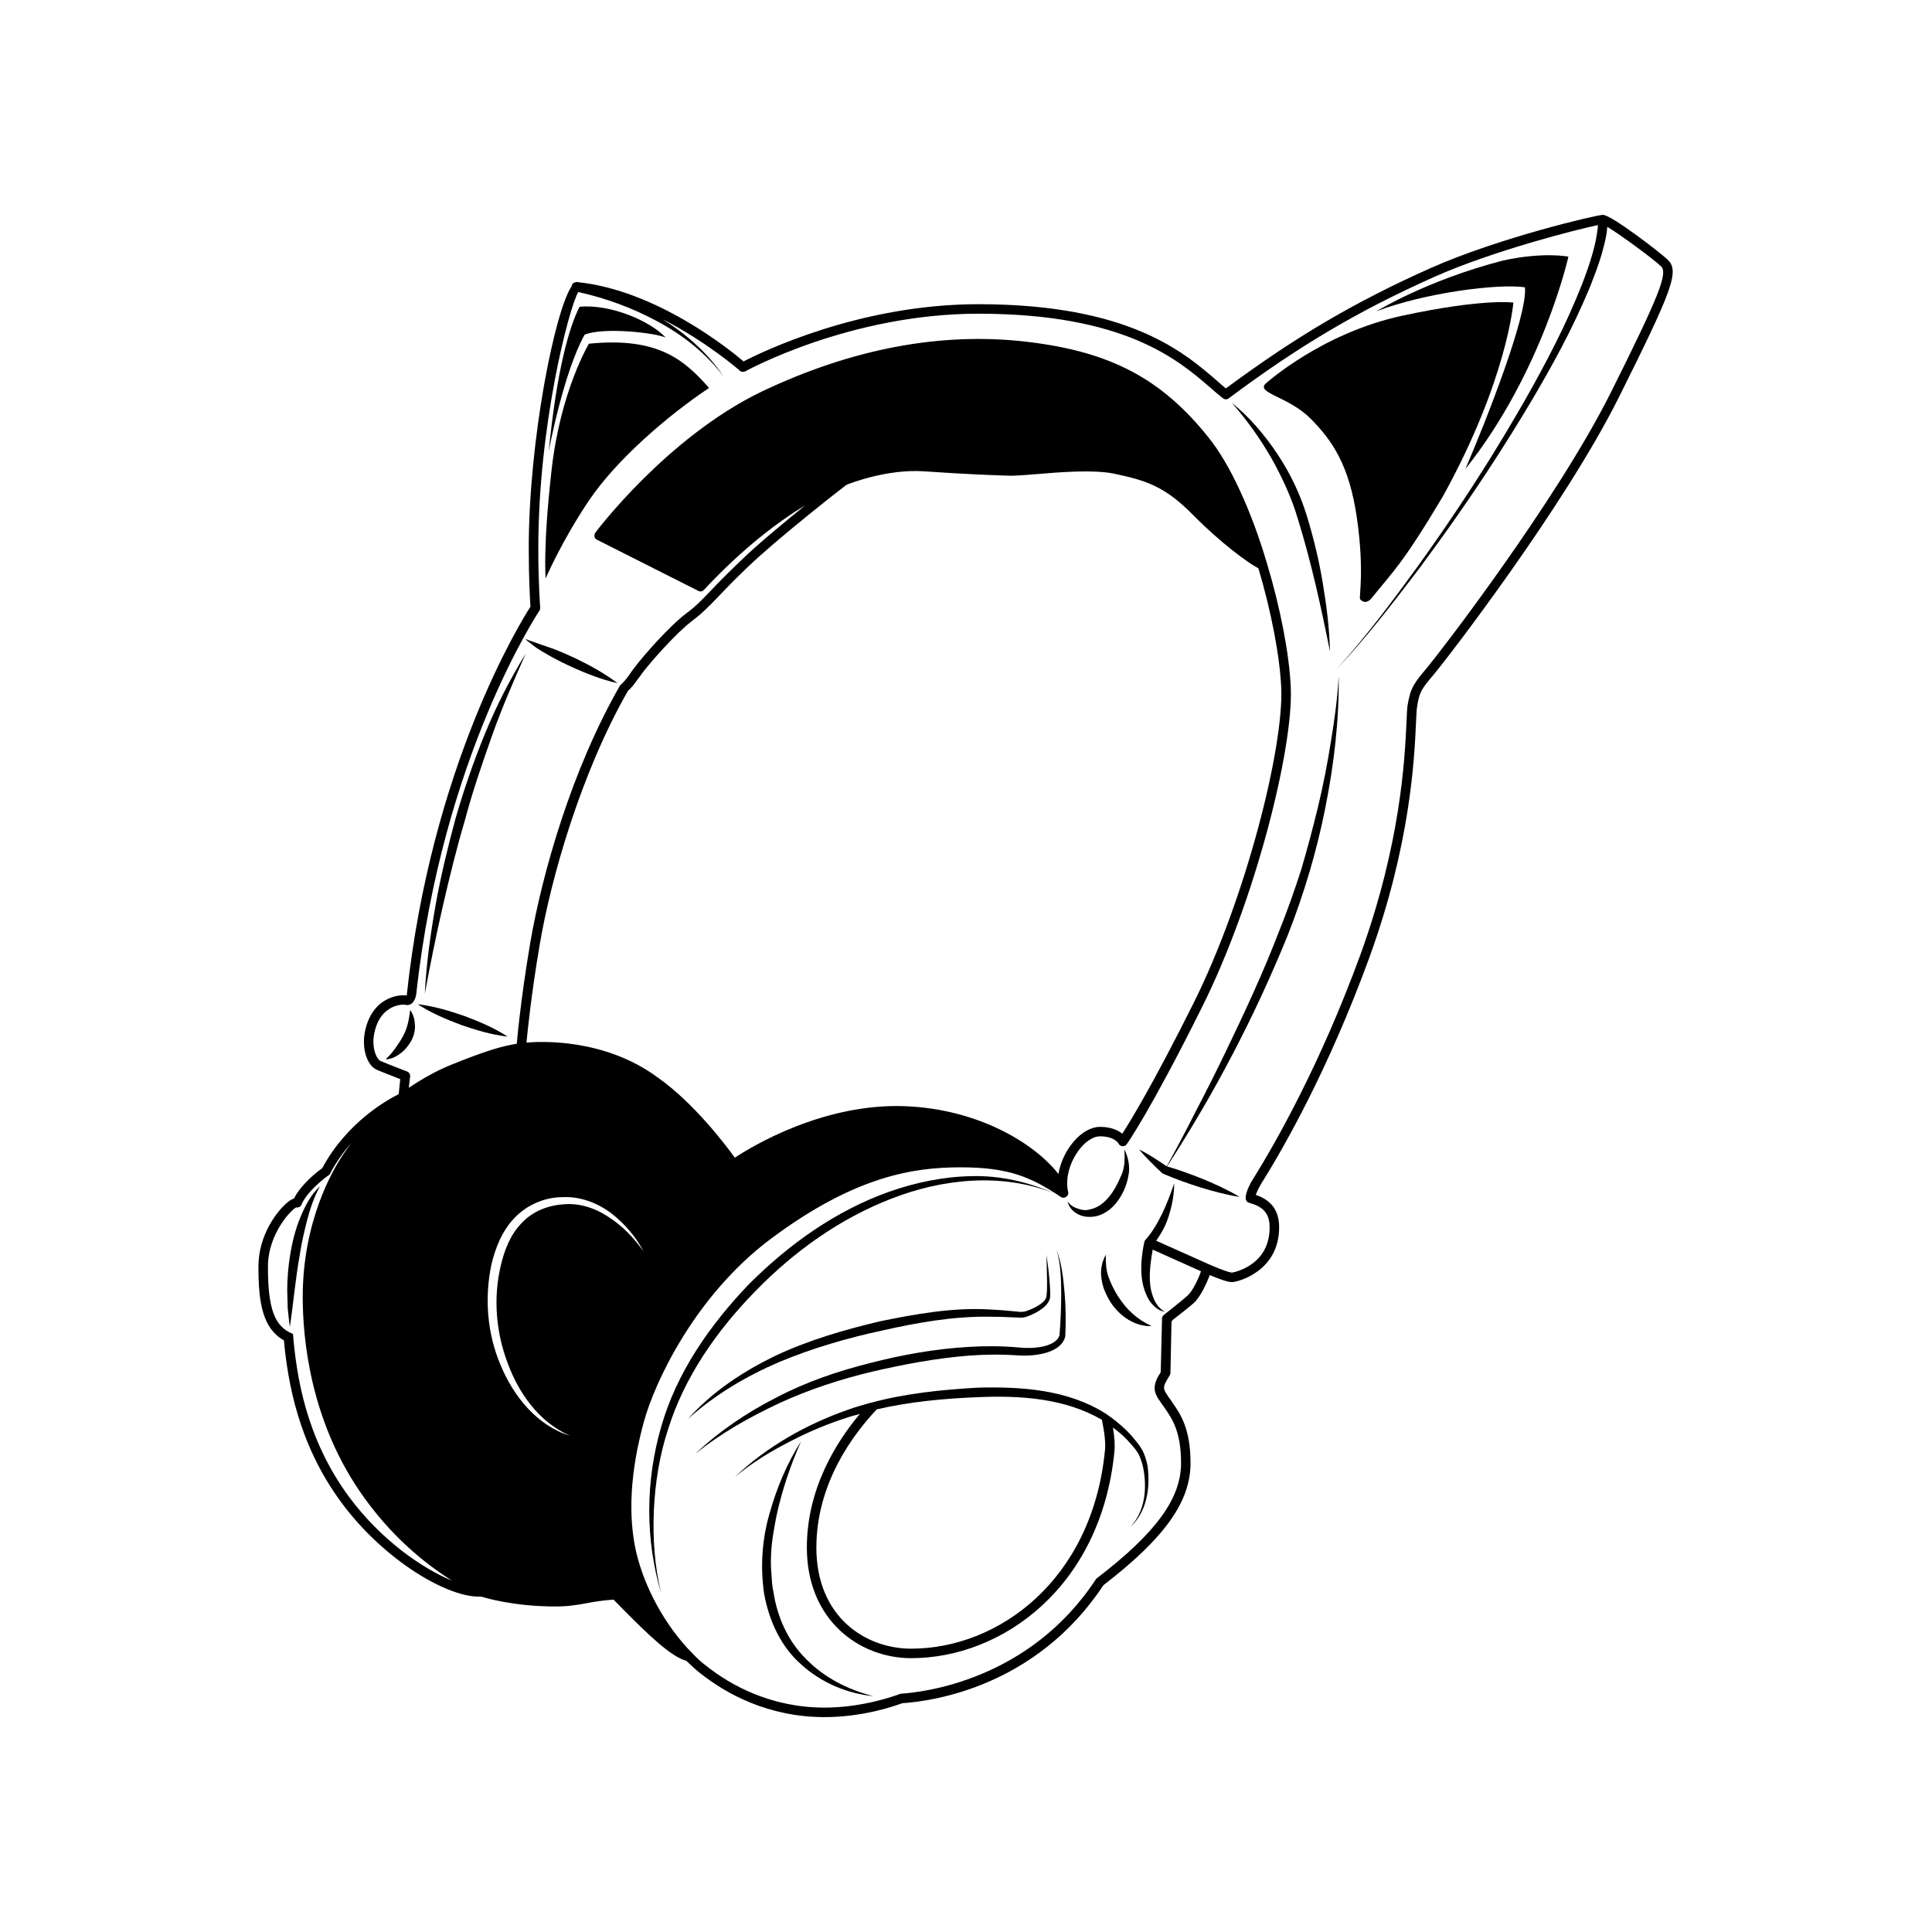 <?xml version="1.0" encoding="UTF-8"?>
<!-- Uploaded to: SVG Repo, www.svgrepo.com, Generator: SVG Repo Mixer Tools -->
<svg fill="#000000" width="800px" height="800px" version="1.1" viewBox="144 144 512 512" xmlns="http://www.w3.org/2000/svg">
 <g>
  <path d="m548.13 220.14c0.73 7.621-10.66 36.223-15.777 48.137 20.547-25.848 27.289-56.262 27.289-56.262 0.004 0-6.531-1.336-17.316 1.027-20.152 5.195-33.586 13.461-33.586 13.461 12.91-4.934 32.359-7.414 39.391-6.363z"/>
  <path d="m585.91 212.78c-1.766-1.711-14.863-11.84-17.133-11.84-1.613 0-27.66 6.098-45.645 14.105-20 8.918-35.77 18.188-54.262 31.891-0.754-0.605-1.613-1.359-2.519-2.168-8.715-7.508-23.328-20.152-63.078-20.152-31.539 0-57.434 12.695-62.219 15.164-3.828-3.273-23.176-18.844-43.934-21.008h-0.051c0-0.051-0.051-0.051-0.051-0.051h-0.203c-0.051 0-0.102 0.051-0.152 0.051-0.555 0.051-1.008 0.352-1.16 0.957l0.051 0.051c-4.426 6.203-11.43 40.762-11.43 69.582 0 8.012 0.352 13.855 0.453 15.418-2.68 4.144-26.332 42.469-32.785 103.03-1.129-0.172-3.531-0.035-5.805 1.359-1.914 1.109-4.332 3.477-5.289 8.312-0.855 4.383 0.555 8.918 3.176 10.027 1.258 0.555 4.586 1.812 6.195 2.469l-0.402 3.981c-2.82 1.41-13.652 7.305-20.254 19.598-3.477 2.519-6.246 5.543-7.508 8.062-0.504 0.152-1.109 0.504-1.762 1.059-2.621 2.168-7.656 8.516-7.656 17.027 0 9.672 1.16 16.375 6.75 19.496 1.059 11.184 3.828 27.559 15.266 43.023 11.438 15.469 28.516 25.391 37.031 24.887 0.805 0.25 8.414 2.621 19.598 2.621 3.477 0 5.793-0.402 8.262-0.855 2.066-0.402 4.231-0.754 7.203-0.957 0.754 0.754 1.613 1.613 2.469 2.519 6.801 6.852 12.746 12.594 16.828 13.703 1.41 1.359 2.621 2.469 3.727 3.324 6.699 5.289 17.836 11.586 32.898 11.586 10.176 0 18.539-2.922 20.555-3.68 8.301-0.555 35.492-4.422 53.277-31.172 0.051-0.074 0.117-0.148 0.188-0.203 16.094-12.402 22.965-22.055 22.965-32.258 0-9.168-2.719-13.047-4.684-15.871 0 0-0.805-1.211-1.059-1.512-1.359-2.016-1.734-2.481-0.656-4.383 0.574-1.016 0.922-1.551 0.957-1.613 0.086-0.152 0.117-0.484 0.117-0.586l0.277-13.262c0.008-0.289 0.117-0.543 0.348-0.723 1.344-1.047 4.082-3.184 5.559-4.473 1.812-1.664 3.426-5.238 4.231-7.406 4.484 1.863 5.492 1.863 5.894 1.863 1.562 0 12.496-2.871 12.496-14.508 0-4.383-1.965-7.156-6.195-8.617 0.203-0.504 0.504-1.309 1.008-2.168l0.352-0.656c6.144-9.773 17.984-30.582 28.719-60.004 10.934-30.027 11.941-52.699 12.395-62.371 0.094-2.004 0.145-3.465 0.293-4.223 0.605-3.93 1.172-4.66 4.547-8.641 3.023-3.578 34.297-44.008 48.957-73.383 14.461-28.965 16.023-33.398 12.852-36.422zm-349.39 327.93c-11.516-15.578-13.957-32.207-14.867-43.082-0.004-0.07-0.066-0.145-0.133-0.172-4.773-1.938-6.512-6.617-6.512-17.758 0-8.969 6.5-15.418 7.508-15.719 0.605 0.102 1.211-0.203 1.41-0.805 0.922-2.258 3.832-5.352 7.394-7.894 0.02-0.023 0.039-0.047 0.059-0.07 1.633-3.16 3.586-5.84 5.644-8.207-0.906 1.211-1.66 2.367-2.367 3.375-2.418 3.676-10.43 17.18-10.43 37.332 0 10.984 1.965 32.242 15.062 51.438 7.961 11.688 17.18 19.145 24.484 23.73-8.008-3.273-18.891-10.883-27.254-22.168zm68.719-74.211c-3.578-2.418-7.91-3.777-12.09-3.324-4.231 0.301-8.262 2.016-11.035 5.09-2.922 3.023-4.484 7.152-5.441 11.285-1.965 8.414-1.258 17.383 1.812 25.543 2.922 8.062 8.312 15.77 16.574 19.398-8.711-2.672-14.957-10.43-18.383-18.695-3.578-8.363-4.332-17.887-2.418-26.801 1.059-4.383 2.82-8.867 6.148-12.293 3.273-3.426 8.012-5.441 12.645-5.441 4.684-0.25 9.266 1.512 12.895 4.231 3.578 2.769 6.551 6.246 8.613 10.176-2.566-3.625-5.641-6.848-9.32-9.168zm-21.711-46.199c0.25-2.719 1.211-12.543 3.527-26.094 2.922-17.281 10.832-45.242 23.375-67.156 0.957-0.805 1.512-1.562 2.367-2.769 0.453-0.555 0.957-1.258 1.613-2.168 1.914-2.519 8.664-10.277 13.047-13.602 2.672-2.016 4.332-3.727 6.852-6.348 1.812-1.914 4.082-4.281 7.606-7.656 7.91-7.656 25.039-21.008 26.398-22.016 0.855-0.352 10.781-4.281 20.656-3.578 11.586 0.805 19.297 1.059 22.824 1.16 1.41 0 3.727-0.152 6.648-0.402 6.449-0.555 15.316-1.258 20.758-0.152 8.262 1.762 13.352 3.176 21.059 11.035 7.152 7.254 14.559 12.695 17.23 14.055 3.375 11.285 5.691 23.375 6.047 31.641 0.707 15.719-9.32 55.773-23.328 83.785-10.629 21.262-16.676 31.137-18.793 34.41-1.059-0.855-2.922-1.812-5.894-1.812-4.887 0-9.926 6.047-11.035 12.496-5.793-7.559-20.555-17.23-40.809-17.984-21.562-0.754-40.355 10.629-44.941 13.652-2.469-3.426-10.883-14.508-20.305-21.16-14.297-10.645-31.578-9.641-34.902-9.336zm287.32-172.2c-14.609 29.121-45.645 69.273-48.668 72.852-3.375 4.031-4.383 5.238-5.141 9.875-0.152 0.855-0.203 2.316-0.301 4.535-0.453 9.574-1.461 31.941-12.191 61.566-10.68 29.223-22.469 49.879-28.516 59.602l-0.453 0.699c-0.805 1.512-1.715 3.578-1.41 4.684 0.102 0.402 0.453 0.754 0.906 0.855 3.828 1.059 5.391 2.922 5.391 6.5 0 9.531-8.367 11.668-9.777 11.953-0.141 0.027-0.262 0.039-0.402 0.012-0.492-0.082-1.992-0.461-5.941-2.195l-13.957-6.238c1.461-2.016 2.621-4.184 3.324-6.5 0.906-2.82 1.461-5.742 1.461-8.664-0.957 2.719-1.965 5.441-3.176 7.961-1.246 2.496-2.594 4.941-4.383 6.898-0.188 0.203-0.32 0.449-0.375 0.719-0.691 3.344-1.082 6.832-0.531 10.32 0.301 1.762 0.906 3.477 1.812 5.039 1.008 1.461 2.418 2.82 4.184 3.074-1.512-0.855-2.469-2.215-3.023-3.68-0.605-1.461-0.906-3.074-0.957-4.684-0.098-2.676 0.254-5.398 0.758-8.117l12.797 5.742c-0.707 2.016-2.215 5.289-3.629 6.5-1.914 1.715-6.148 4.988-6.195 5.039-0.301 0.25-0.504 0.605-0.504 0.957l-0.352 14.207c-0.102 0.203-0.25 0.555-0.605 1.008-1.914 3.426-0.754 5.09 0.707 7.152l1.059 1.512c1.863 2.723 4.231 6.098 4.231 14.461 0 9.391-6.676 18.527-22.363 30.551-0.074 0.059-0.145 0.133-0.195 0.211-17.684 26.973-46.16 29.996-51.703 30.348-0.102 0-0.25 0.051-0.352 0.102-0.957 0.352-9.574 3.578-19.852 3.578-14.309 0-24.988-5.996-31.387-11.082-1.109-0.805-2.266-1.863-3.68-3.324-7.055-7.152-12.594-17.18-14.863-26.801-2.215-9.723-1.562-21.363 2.016-34.461 2.769-10.227 13.402-33.453 33.805-48.668 22.32-16.625 37.836-18.844 50.129-18.844 12.645 0 18.641 2.519 26.602 7.859 0.453 0.301 1.008 0.254 1.41-0.051 0.453-0.301 0.656-0.805 0.504-1.309v-0.051c-0.152-0.555-0.25-1.309-0.25-2.316 0-5.742 4.637-12.344 8.715-12.344 3.828 0 4.887 1.863 4.887 1.914 0.203 0.402 0.605 0.656 1.059 0.707 0.453 0 0.855-0.152 1.109-0.504 0.25-0.352 6.246-8.816 19.852-36.125 14.207-28.312 24.383-68.973 23.629-84.992-0.352-8.613-2.769-21.16-6.297-32.797-2.117-7.203-4.586-13.754-7.203-19.398-2.621-5.691-5.441-10.48-8.363-14.105-12.445-15.516-25.895-22.621-47.863-25.242-22.773-2.719-46.5 1.762-70.535 13.199-25.039 12.09-43.883 37.129-44.035 37.379-0.203 0.301-0.301 0.707-0.203 1.059 0.051 0.352 0.301 0.656 0.656 0.805l26.852 13.551c0.152 0.102 0.352 0.152 0.555 0.152 0.352 0 0.707-0.152 0.906-0.402 10.531-11.285 20-18.289 26.852-22.418-5.793 4.688-12.848 10.531-17.18 14.762-3.578 3.426-5.894 5.793-7.707 7.707-2.519 2.621-4.031 4.231-6.551 6.098-4.684 3.527-11.488 11.387-13.551 14.105-0.707 0.906-1.211 1.613-1.613 2.215-0.855 1.211-1.613 2.117-2.418 2.769-12.797 22.219-20.656 49.777-23.832 68.215-2.672 15.82-3.527 26.25-3.578 26.801-3.676 0.605-7.656 1.664-17.18 5.492-4.133 1.664-7.91 3.828-11.438 6.195l0.352-3.023c0.051-0.605-0.301-1.109-0.805-1.309 0 0-5.289-2.016-7.004-2.769-1.008-0.402-2.469-3.375-1.715-7.254 0.605-3.023 1.914-5.238 3.93-6.5 1.965-1.309 3.981-1.211 4.231-1.16 0.566 0.156 1.121 0.109 1.574-0.195 0.957-0.555 1.309-1.965 1.41-2.57 6.852-62.977 32.395-101.27 32.648-101.67 0.152-0.25 0.203-0.504 0.203-0.805 0-0.051-0.504-6.348-0.504-15.668 0-32.598 8.109-63.68 10.578-67.965 7.203 1.562 14.309 4.184 20.859 7.707 6.797 3.629 12.996 8.465 17.68 14.711-4.133-6.195-9.824-11.234-16.172-15.215 11.789 6.047 20.355 13.504 20.453 13.652 0.402 0.352 1.008 0.402 1.461 0.152 0.301-0.152 27.66-15.266 61.766-15.266 38.793 0 52.949 12.242 61.414 19.547 1.211 1.059 2.367 2.066 3.426 2.871 0.453 0.352 1.059 0.352 1.512 0 18.641-13.906 34.41-23.227 54.512-32.195 15.617-6.953 37.887-12.594 43.328-13.703-0.352 4.938-2.215 10.43-4.133 15.469-2.109 5.344-4.477 10.633-7.098 15.82-5.188 10.328-11.035 20.355-17.129 30.23-6.098 9.824-12.594 19.445-19.398 28.918-6.801 9.371-13.754 18.691-21.562 27.305 8.012-8.465 15.062-17.684 22.117-26.953 6.902-9.32 13.602-18.844 19.902-28.617 6.297-9.773 12.344-19.699 17.785-30.027 2.723-5.188 5.188-10.43 7.457-15.871 1.059-2.723 2.117-5.441 2.973-8.312 0.656-2.418 1.359-4.734 1.562-7.508 3.527 2.117 12.141 8.465 14.258 10.48 1.859 1.816-0.508 7.762-13.355 33.508z"/>
  <path d="m491.34 254.96c5.75 5.809 10.254 12.328 12.27 26.434s0.473 20.98 0.828 21.398c1.305 1.422 2.519 0.434 3.148-0.406 5.562-6.926 8.031-8.766 18.84-26.922 17.039-30.902 18.629-51.273 18.629-51.273s-7.871-1.156-29.391 3.465c-21.512 4.617-36.312 18.051-36.312 18.051-2.445 2.481 6.238 3.445 11.988 9.254z"/>
  <path d="m320.43 233.47c-4.328-4.566-14.719-8.895-22.828-8.188-2.703 5.199-6.035 16.609-8.188 38.336 0 0 3.856-20.781 9.523-30.938 5.117-2.047 18.816-0.473 21.492 0.789z"/>
  <path d="m300.08 235.08s-7.531 12.438-9.895 33.379c-2.363 20.941-1.574 28.812-1.574 28.812s4.199-9.84 11.469-20.625c7.269-10.785 20.652-22.355 31.828-29.836-6.613-7.477-13.516-13.539-31.828-11.73z"/>
  <path d="m254.67 410.13c3.644 2.352 7.543 3.996 11.5 5.477 3.992 1.387 8.043 2.606 12.352 3.106-3.641-2.359-7.539-4.004-11.5-5.477-3.992-1.383-8.047-2.598-12.352-3.106z"/>
  <path d="m321.05 522.77c4.356-13.957 12.996-26.258 23.195-36.66 10.168-10.457 22.336-19.176 35.973-24.449 13.516-5.254 28.984-6.934 42.918-1.512-6.762-2.934-14.188-4.668-21.668-4.457-7.469 0.129-14.879 1.676-21.922 4.164-14.141 5.023-26.574 13.973-37.102 24.496-10.258 10.734-19.145 23.355-23.25 37.855-4.16 14.367-4.211 29.863 0.031 44.043-1.777-7.184-2.25-14.605-1.949-21.93 0.34-7.32 1.488-14.613 3.773-21.551z"/>
  <path d="m446.65 528.17c-0.805-1.41-1.762-2.418-2.723-3.629-1.609-1.812-3.477-3.426-5.441-4.887v-0.051h-0.102c-0.402-0.25-0.754-0.605-1.16-0.855-10.227-6.551-22.621-7.305-34.16-7.004-9.523 0.555-19.145 1.512-28.363 4.031l-0.102-0.051c-0.051 0.051-0.102 0.102-0.152 0.102-1.965 0.555-3.93 1.109-5.844 1.812-11.035 3.879-21.41 9.773-29.875 17.785 4.484-3.727 9.422-6.75 14.559-9.371 5.09-2.672 10.43-4.887 15.922-6.602 0.855-0.301 1.812-0.453 2.672-0.754-6.144 7.305-14.055 19.699-14.055 35.418 0 19.246 13.906 29.32 27.66 29.32 24.082 0 50.332-18.844 53.855-54.816 0.152-1.562 0.051-3.629-0.402-6.297 1.363 1.012 2.672 2.07 3.832 3.328 0.906 1.008 1.965 2.117 2.672 3.223 0.707 1.109 1.109 2.469 1.461 3.828 1.109 5.391 0.707 11.84-3.477 16.07 4.481-3.926 5.488-10.527 4.684-16.32-0.305-1.461-0.707-2.922-1.461-4.281zm-9.824 0.199c-3.375 34.512-28.363 52.547-51.34 52.547-12.09 0-25.141-8.363-25.141-26.801 0-17.23 10.027-30.328 16.02-36.625 8.766-2.016 17.785-2.871 26.754-3.223 11.336-0.504 23.125 0.301 32.898 5.996 0.758 3.672 1.008 6.344 0.809 8.105z"/>
  <path d="m432.91 466.48c2.754 0.023 5.301-1.68 6.894-3.684 1.621-2.047 2.695-4.398 3.168-6.875 0.629-2.531 0.047-5.184-0.988-7.328 0.113 2.441 0.133 4.762-0.801 6.809-0.891 2.09-1.918 4.148-3.32 5.805-1.352 1.688-3.09 2.945-5.148 3.328-1.055 0.305-1.996 0.156-3.074-0.234-1.062-0.336-2.078-0.918-2.719-1.957 0.461 2.519 3.223 4.277 5.988 4.137z"/>
  <path d="m250.72 418.74c-0.559 1.059-1.262 2.051-1.969 3.078-0.746 1.004-1.516 1.977-2.562 2.898 1.457 0.035 2.793-0.707 3.918-1.543 1.164-0.836 2.07-1.965 2.809-3.211 0.711-1.285 1.137-2.809 1.051-4.262-0.062-1.449-0.41-2.867-1.258-4.027-0.352 2.781-0.824 5.066-1.988 7.066z"/>
  <path d="m291.06 316.1c-1.984-0.699-3.856-1.324-5.859-2.043-0.492-0.176-1.008-0.336-1.984-0.723 0.465 0.484 0.664 0.59 1.789 1.492 1.664 1.332 3.328 2.176 5.137 3.25 1.844 1 3.715 1.934 5.621 2.797 3.824 1.699 7.727 3.238 11.902 4.188-3.406-2.594-7.09-4.598-10.848-6.441-1.891-0.91-3.809-1.746-5.758-2.519z"/>
  <path d="m493.32 357.69c-1.363 5.656-2.871 11.289-4.508 16.855-1.785 5.527-3.727 11.008-5.906 16.406-4.172 10.867-9.102 21.445-14.172 31.953-2.527 5.258-5.156 10.473-7.863 15.645-2.465 4.887-5.023 9.73-7.668 14.527-0.02-0.004-0.035-0.012-0.051-0.016-2.344-1.594-4.707-3.164-7.285-4.461 1.887 2.301 4.008 4.312 6.141 6.309 0.051 0.047 0.113 0.09 0.184 0.121l0.129 0.055c3.234 1.387 6.547 2.562 9.898 3.625 3.367 1.023 6.773 1.93 10.309 2.484-3.078-1.82-6.281-3.293-9.527-4.652-3.188-1.285-6.418-2.461-9.715-3.441 12.555-19.309 23.277-39.82 31.969-61.227 4.301-10.918 7.684-22.266 9.965-33.766 2.289-11.508 3.695-23.227 3.551-34.934-0.324 5.84-1.102 11.633-2.07 17.383-0.906 5.75-2.023 11.473-3.379 17.133z"/>
  <path d="m496.46 316.66c-0.145-6.059-0.895-12.082-1.898-18.059-0.98-5.984-2.414-11.895-4.18-17.715-1.781-5.867-4.465-11.48-7.852-16.562-3.394-5.07-7.359-9.789-12.102-13.582 4.004 4.523 7.481 9.438 10.461 14.594 2.91 5.195 5.422 10.59 7.09 16.289 3.535 11.441 6.109 23.18 8.48 35.035z"/>
  <path d="m264.77 360.74c-2.059 7.644-3.957 15.336-5.336 23.125-1.371 7.789-2.461 15.633-2.859 23.531 1.426-7.766 2.992-15.48 4.75-23.145 1.773-7.66 3.621-15.297 5.863-22.82 2.004-7.594 4.574-15.016 7.188-22.418 2.617-7.41 5.758-14.605 8.965-21.832-4.129 6.731-7.75 13.805-10.77 21.129-3.016 7.324-5.59 14.828-7.801 22.43z"/>
  <path d="m348.98 565.9c-0.41-1.641-0.426-3.348-0.559-5.035-0.172-1.691-0.145-3.387-0.07-5.086 0.156-3.402 0.789-6.777 1.445-10.145 1.465-6.715 3.668-13.324 6.512-19.684-3.781 5.887-6.492 12.434-8.395 19.223-1.957 6.785-2.457 14.047-1.414 21.137 1.242 7.004 4.359 14.016 9.824 18.777 5.305 4.856 12.176 7.731 19.117 8.41-6.731-1.695-13.066-4.957-17.781-9.801-4.832-4.746-7.688-11.152-8.68-17.797z"/>
  <path d="m228.81 458.36c-2.449 2.227-3.977 5.273-5.227 8.293-1.266 3.047-2.066 6.258-2.625 9.48-0.547 3.231-0.82 6.492-0.844 9.754l0.137 4.879c0.195 1.625 0.309 3.242 0.582 4.852 0.93-6.453 1.48-12.805 2.606-19.059 0.48-3.141 1.188-6.223 1.969-9.289 0.844-3.047 1.809-6.082 3.402-8.91z"/>
  <path d="m375.19 507.49c8.48-1.957 17.047-3.578 25.691-4.242 4.328-0.324 8.637-0.352 12.973-0.043 2.254 0.133 4.566 0 6.816-0.555 2.137-0.551 4.797-1.648 5.613-4.348l0.027-0.16c0.188-3.863 0.145-7.723-0.184-11.566-0.355-3.824-0.727-7.723-2.121-11.32 1.109 3.68 1.176 7.551 1.234 11.355-0.02 3.773-0.145 7.551-0.465 11.297-0.566 1.664-2.559 2.559-4.523 2.957-2.027 0.406-4.144 0.449-6.25 0.23-4.394-0.391-8.867-0.418-13.277-0.152-8.844 0.508-17.57 2.074-26.102 4.266-8.531 2.148-17 4.996-24.812 9.121-7.859 3.977-15.246 8.965-21.605 15.008 6.805-5.535 14.492-9.805 22.344-13.5 7.914-3.633 16.168-6.324 24.641-8.348z"/>
  <path d="m377.8 496.6c9.293-2.09 18.77-3.781 28.234-3.66 2.398 0.008 4.769 0.066 7.164 0.203 0.609 0.023 1.191 0.082 1.922 0.023 0.801-0.129 1.316-0.359 1.918-0.598 1.156-0.488 2.262-1.074 3.273-1.863 0.941-0.75 2.059-1.918 2-3.367 0.035-1.25-0.066-2.441-0.156-3.648-0.188-2.406-0.48-4.793-0.824-7.172l0.156 7.199c-0.004 1.191-0.004 2.402-0.129 3.551-0.027 1.066-0.871 1.797-1.785 2.445-0.926 0.633-1.98 1.145-3.055 1.535-1.137 0.48-1.902 0.484-3.203 0.309-2.394-0.25-4.82-0.43-7.223-0.551-9.777-0.527-19.395 1.223-28.844 3.141-9.395 2.242-18.742 4.918-27.543 9.047-8.73 4.18-16.977 9.641-23.391 16.855 7.125-6.453 15.461-11.355 24.184-15.098 8.766-3.664 17.977-6.344 27.301-8.352z"/>
  <path d="m440.39 487.68c-1.062-1.625-1.941-3.394-2.598-5.219-0.68-1.801-0.766-3.805-0.746-5.941-1.035 1.859-1.512 4.137-1.137 6.383 0.281 2.227 1.215 4.269 2.367 6.148 2.34 3.66 6.547 6.621 10.922 6.359-3.898-1.746-6.688-4.449-8.809-7.731z"/>
 </g>
</svg>